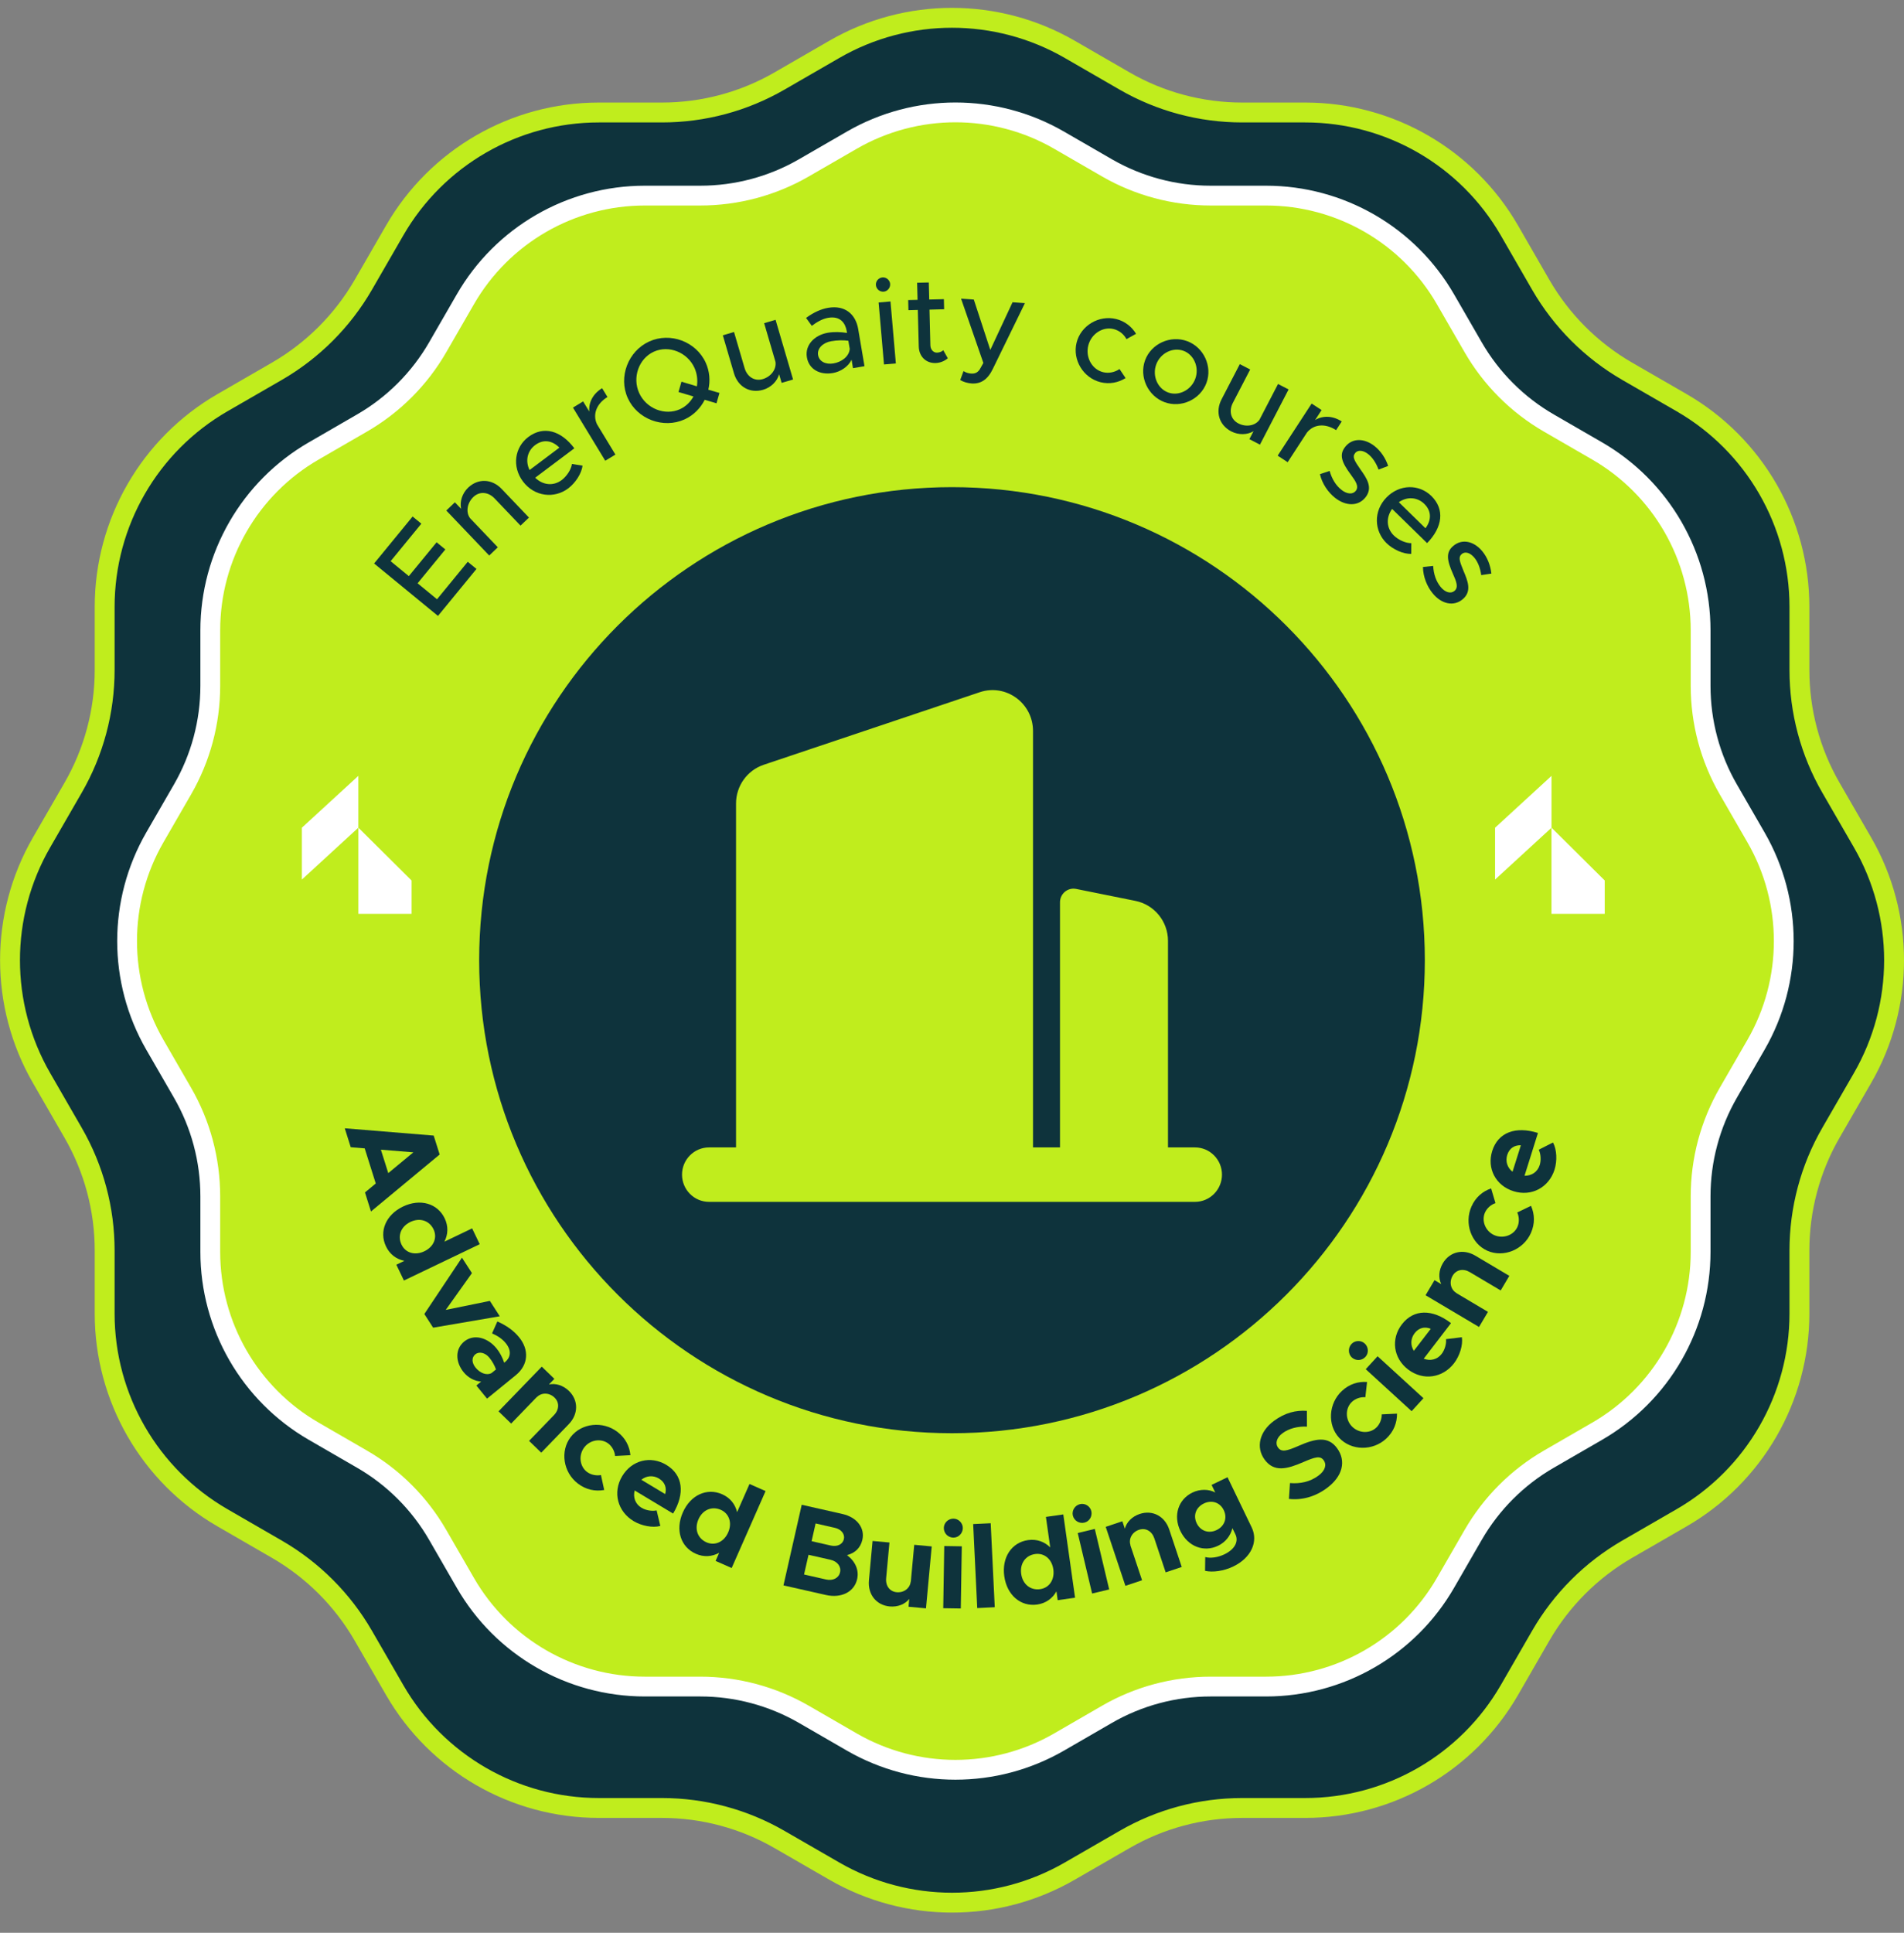 <svg width="68" height="69" viewBox="0 0 68 69" fill="none" xmlns="http://www.w3.org/2000/svg">
<rect x="0" y="0" width="68" height="69" fill="#808080" stroke="none"/>
<g clip-path="url(#clip0_1753_5641)">
<path d="M38.208 1.763L40.16 2.89C41.437 3.629 42.89 4.016 44.364 4.016H46.617C49.624 4.016 52.401 5.62 53.904 8.221L55.03 10.173C55.769 11.45 56.831 12.512 58.108 13.251L60.06 14.377C62.661 15.88 64.265 18.657 64.265 21.664V23.917C64.265 25.395 64.652 26.844 65.391 28.122L66.518 30.073C68.021 32.674 68.021 35.882 66.518 38.486L65.391 40.438C64.652 41.715 64.265 43.168 64.265 44.643V46.896C64.265 49.902 62.661 52.679 60.06 54.182L58.108 55.309C56.831 56.048 55.769 57.11 55.03 58.387L53.904 60.339C52.401 62.94 49.624 64.543 46.617 64.543H44.364C42.886 64.543 41.437 64.931 40.16 65.67L38.208 66.796C35.607 68.299 32.4 68.299 29.795 66.796L27.843 65.67C26.566 64.931 25.113 64.543 23.639 64.543H21.385C18.379 64.543 15.602 62.94 14.099 60.339L12.972 58.387C12.233 57.11 11.171 56.048 9.894 55.309L7.943 54.182C5.342 52.679 3.738 49.902 3.738 46.896V44.643C3.738 43.164 3.35 41.715 2.611 40.438L1.485 38.486C-0.018 35.882 -0.018 32.674 1.485 30.073L2.611 28.122C3.35 26.844 3.738 25.391 3.738 23.917V21.664C3.738 18.657 5.342 15.88 7.943 14.377L9.894 13.251C11.171 12.512 12.233 11.45 12.972 10.173L14.099 8.221C15.602 5.62 18.379 4.016 21.385 4.016H23.639C25.117 4.016 26.566 3.629 27.843 2.89L29.795 1.763C32.396 0.26 35.603 0.26 38.208 1.763Z" fill="#0E333C" stroke="#C0ED1D" stroke-width="0.71"/>
<path d="M37.822 5.003L39.536 5.993C40.663 6.642 41.937 6.983 43.235 6.983H45.216C47.86 6.983 50.303 8.393 51.623 10.682L52.613 12.397C53.263 13.523 54.196 14.456 55.322 15.105L57.037 16.096C59.326 17.416 60.736 19.859 60.736 22.503V24.483C60.736 25.782 61.077 27.059 61.726 28.182L62.716 29.897C64.036 32.186 64.036 35.006 62.716 37.295L61.726 39.01C61.077 40.136 60.736 41.41 60.736 42.709V44.689C60.736 47.333 59.326 49.776 57.037 51.096L55.322 52.087C54.196 52.736 53.263 53.669 52.613 54.795L51.623 56.51C50.303 58.799 47.86 60.209 45.216 60.209H43.235C41.937 60.209 40.659 60.55 39.536 61.199L37.822 62.19C35.533 63.51 32.713 63.51 30.424 62.19L28.709 61.199C27.582 60.55 26.309 60.209 25.01 60.209H23.03C20.386 60.209 17.942 58.799 16.622 56.51L15.632 54.795C14.983 53.669 14.05 52.736 12.923 52.087L11.209 51.096C8.92 49.776 7.51 47.333 7.51 44.689V42.709C7.51 41.41 7.169 40.133 6.519 39.01L5.529 37.295C4.209 35.006 4.209 32.186 5.529 29.897L6.519 28.182C7.169 27.056 7.51 25.782 7.51 24.483V22.503C7.51 19.859 8.92 17.416 11.209 16.096L12.923 15.105C14.05 14.456 14.983 13.523 15.632 12.397L16.622 10.682C17.942 8.393 20.386 6.983 23.03 6.983H25.01C26.309 6.983 27.586 6.642 28.709 5.993L30.424 5.003C32.713 3.682 35.533 3.682 37.822 5.003Z" fill="#C0ED1D" stroke="white" stroke-width="0.707"/>
<path d="M34 51.165C43.327 51.165 50.887 43.604 50.887 34.278C50.887 24.951 43.327 17.391 34 17.391C24.674 17.391 17.113 24.951 17.113 34.278C17.113 43.604 24.674 51.165 34 51.165Z" fill="#0E333C"/>
<path d="M13.035 42.569L13.42 42.249L13.025 40.996L12.526 40.955L12.313 40.279L15.489 40.539L15.702 41.215L13.249 43.249L13.035 42.569ZM13.603 41.043L13.867 41.879L14.763 41.137L13.603 41.043Z" fill="#0E333C"/>
<path d="M16.862 43.852L17.133 44.417L14.426 45.714L14.155 45.149L14.442 45.011C14.156 44.953 13.921 44.78 13.786 44.497C13.53 43.963 13.778 43.367 14.394 43.072C15.006 42.779 15.625 42.959 15.881 43.493C16.017 43.776 16.004 44.068 15.871 44.327L16.862 43.852ZM14.34 44.432C14.483 44.73 14.821 44.83 15.158 44.668C15.491 44.509 15.626 44.182 15.483 43.884C15.332 43.57 14.99 43.463 14.657 43.622C14.32 43.784 14.19 44.118 14.34 44.432Z" fill="#0E333C"/>
<path d="M15.155 46.909L16.498 44.897L16.855 45.449L15.919 46.763L17.495 46.441L17.849 46.99L15.469 47.397L15.155 46.909Z" fill="#0E333C"/>
<path d="M18.539 47.739C18.905 48.188 18.872 48.725 18.423 49.092L17.394 49.93L17.012 49.461L17.185 49.32C16.944 49.31 16.711 49.174 16.559 48.987C16.261 48.621 16.25 48.159 16.579 47.891C16.919 47.614 17.41 47.74 17.735 48.139C17.849 48.279 17.944 48.457 18.007 48.649L18.04 48.622C18.223 48.473 18.291 48.23 18.06 47.947C17.93 47.787 17.754 47.68 17.573 47.601L17.763 47.175C18.084 47.317 18.344 47.499 18.539 47.739ZM16.985 48.823C17.137 49.01 17.367 49.115 17.554 49.018L17.714 48.888C17.664 48.746 17.584 48.6 17.476 48.467C17.332 48.291 17.115 48.235 16.975 48.349C16.835 48.463 16.849 48.657 16.985 48.823Z" fill="#0E333C"/>
<path d="M20.317 49.653C20.663 49.987 20.662 50.482 20.312 50.843L19.33 51.859L18.895 51.438L19.785 50.518C19.976 50.32 19.983 50.065 19.804 49.892C19.616 49.71 19.34 49.705 19.172 49.878L19.178 49.866L18.256 50.82L17.805 50.384L19.349 48.788L19.799 49.224L19.605 49.425C19.841 49.372 20.11 49.453 20.317 49.653Z" fill="#0E333C"/>
<path d="M20.636 52.96C20.114 52.561 19.998 51.801 20.382 51.3C20.766 50.799 21.531 50.719 22.052 51.118C22.339 51.338 22.485 51.634 22.515 51.949L21.967 51.978C21.954 51.812 21.864 51.64 21.728 51.535C21.469 51.337 21.076 51.398 20.869 51.667C20.657 51.943 20.698 52.342 20.961 52.544C21.097 52.648 21.292 52.69 21.463 52.658L21.579 53.191C21.259 53.248 20.929 53.185 20.636 52.96Z" fill="#0E333C"/>
<path d="M22.911 53.826C23.062 53.917 23.288 53.958 23.451 53.92L23.583 54.475C23.308 54.55 22.909 54.471 22.63 54.303C22.062 53.963 21.87 53.282 22.222 52.696C22.567 52.122 23.24 51.96 23.796 52.294C24.393 52.652 24.471 53.315 24.039 54.033L22.666 53.208C22.605 53.452 22.686 53.691 22.911 53.826ZM23.533 52.782C23.331 52.66 23.09 52.677 22.905 52.826L23.756 53.337C23.817 53.118 23.75 52.912 23.533 52.782Z" fill="#0E333C"/>
<path d="M26.768 52.977L27.342 53.23L26.131 55.977L25.557 55.724L25.685 55.433C25.43 55.574 25.139 55.596 24.852 55.469C24.31 55.23 24.111 54.617 24.387 53.992C24.66 53.371 25.247 53.104 25.79 53.343C26.077 53.47 26.257 53.699 26.325 53.983L26.768 52.977ZM25.23 55.059C25.533 55.192 25.855 55.048 26.006 54.706C26.155 54.368 26.044 54.033 25.742 53.899C25.423 53.759 25.094 53.9 24.945 54.238C24.794 54.58 24.912 54.918 25.23 55.059Z" fill="#0E333C"/>
<path d="M27.981 56.597L28.633 53.719L30.091 54.049C30.606 54.166 30.894 54.548 30.799 54.967C30.732 55.261 30.537 55.441 30.251 55.517C30.552 55.744 30.684 56.056 30.612 56.374C30.508 56.835 30.042 57.064 29.493 56.939L27.981 56.597ZM28.986 55.019L29.673 55.175C29.903 55.227 30.097 55.13 30.139 54.945C30.179 54.765 30.046 54.594 29.816 54.542L29.129 54.386L28.986 55.019ZM28.716 56.208L29.5 56.386C29.747 56.442 29.956 56.335 30.002 56.13C30.049 55.925 29.906 55.738 29.659 55.682L28.876 55.505L28.716 56.208Z" fill="#0E333C"/>
<path d="M32.651 55.148L33.276 55.206L33.071 57.417L32.447 57.359L32.473 57.081C32.322 57.27 32.062 57.375 31.775 57.349C31.296 57.304 30.987 56.918 31.033 56.417L31.163 55.011L31.766 55.066L31.648 56.341C31.623 56.614 31.777 56.818 32.025 56.841C32.285 56.865 32.504 56.696 32.526 56.456L32.529 56.469L32.651 55.148Z" fill="#0E333C"/>
<path d="M34.045 54.892C33.852 54.889 33.704 54.732 33.708 54.543C33.71 54.367 33.863 54.211 34.056 54.214C34.241 54.217 34.389 54.378 34.386 54.554C34.383 54.743 34.23 54.895 34.045 54.892ZM33.687 57.412L33.723 55.192L34.35 55.202L34.314 57.422L33.687 57.412Z" fill="#0E333C"/>
<path d="M34.901 57.407L34.756 54.408L35.382 54.378L35.527 57.376L34.901 57.407Z" fill="#0E333C"/>
<path d="M37.354 54.152L37.975 54.064L38.395 57.037L37.775 57.125L37.73 56.81C37.588 57.064 37.352 57.236 37.042 57.281C36.455 57.364 35.962 56.947 35.867 56.271C35.772 55.599 36.129 55.063 36.716 54.98C37.027 54.936 37.301 55.036 37.508 55.241L37.354 54.152ZM37.147 56.732C37.474 56.686 37.671 56.393 37.619 56.023C37.567 55.658 37.296 55.431 36.969 55.478C36.624 55.526 36.419 55.82 36.471 56.186C36.523 56.556 36.802 56.781 37.147 56.732Z" fill="#0E333C"/>
<path d="M38.729 54.356C38.541 54.401 38.359 54.285 38.315 54.102C38.275 53.93 38.384 53.741 38.572 53.696C38.752 53.653 38.935 53.773 38.975 53.944C39.019 54.128 38.909 54.314 38.729 54.356ZM39.004 56.887L38.49 54.727L39.1 54.581L39.614 56.742L39.004 56.887Z" fill="#0E333C"/>
<path d="M40.703 54.047C41.16 53.894 41.599 54.124 41.758 54.6L42.205 55.94L41.631 56.132L41.226 54.918C41.139 54.658 40.916 54.533 40.679 54.612C40.431 54.695 40.299 54.938 40.376 55.166L40.367 55.155L40.788 56.414L40.193 56.613L39.49 54.507L40.084 54.308L40.173 54.573C40.235 54.339 40.431 54.138 40.703 54.047Z" fill="#0E333C"/>
<path d="M43.271 53.01L43.84 52.736L44.702 54.524C44.95 55.038 44.68 55.616 44.049 55.92C43.697 56.09 43.31 56.138 43.038 56.078L43.044 55.585C43.231 55.638 43.499 55.599 43.731 55.487C44.094 55.312 44.246 55.034 44.122 54.775L44.015 54.554C43.95 54.824 43.766 55.056 43.503 55.182C43 55.425 42.427 55.215 42.158 54.658C41.89 54.1 42.084 53.525 42.587 53.283C42.858 53.152 43.175 53.157 43.402 53.281L43.271 53.01ZM43.452 54.621C43.734 54.485 43.84 54.19 43.706 53.912C43.572 53.633 43.277 53.537 42.995 53.673C42.712 53.809 42.604 54.099 42.739 54.378C42.873 54.657 43.169 54.757 43.452 54.621Z" fill="#0E333C"/>
<path d="M47.379 53.13C46.967 53.432 46.498 53.563 46.033 53.51L46.071 52.944C46.439 52.973 46.781 52.903 47.083 52.682C47.339 52.494 47.385 52.28 47.275 52.131C47.151 51.961 46.974 52.011 46.55 52.194C45.964 52.448 45.503 52.567 45.165 52.107C44.843 51.667 44.982 51.101 45.502 50.721C45.89 50.436 46.28 50.337 46.675 50.367L46.677 50.929C46.342 50.914 46.034 50.996 45.805 51.164C45.587 51.324 45.539 51.534 45.643 51.676C45.77 51.85 45.953 51.801 46.381 51.615C46.977 51.354 47.429 51.257 47.751 51.697C48.084 52.151 47.961 52.704 47.379 53.13Z" fill="#0E333C"/>
<path d="M49.508 51.357C49.027 51.805 48.258 51.792 47.828 51.33C47.398 50.867 47.447 50.1 47.928 49.653C48.193 49.407 48.509 49.312 48.824 49.336L48.762 49.88C48.595 49.865 48.411 49.926 48.285 50.043C48.046 50.265 48.041 50.663 48.272 50.911C48.509 51.166 48.909 51.193 49.151 50.967C49.277 50.85 49.351 50.665 49.348 50.491L49.893 50.465C49.896 50.791 49.778 51.105 49.508 51.357Z" fill="#0E333C"/>
<path d="M48.766 48.439C48.636 48.582 48.42 48.588 48.28 48.461C48.151 48.342 48.135 48.124 48.265 47.981C48.39 47.845 48.608 47.841 48.738 47.96C48.878 48.087 48.891 48.303 48.766 48.439ZM50.415 50.378L48.776 48.879L49.2 48.417L50.838 49.915L50.415 50.378Z" fill="#0E333C"/>
<path d="M51.489 48.332C51.596 48.193 51.662 47.973 51.643 47.807L52.21 47.738C52.253 48.02 52.13 48.407 51.931 48.666C51.528 49.191 50.829 49.304 50.287 48.888C49.756 48.48 49.672 47.793 50.067 47.278C50.491 46.727 51.158 46.725 51.822 47.235L50.847 48.505C51.082 48.594 51.329 48.54 51.489 48.332ZM50.522 47.595C50.378 47.783 50.367 48.023 50.494 48.224L51.099 47.437C50.888 47.351 50.676 47.394 50.522 47.595Z" fill="#0E333C"/>
<path d="M51.53 45.097C51.775 44.683 52.257 44.57 52.69 44.826L53.905 45.547L53.596 46.068L52.495 45.415C52.259 45.275 52.008 45.326 51.881 45.54C51.748 45.766 51.807 46.035 52.014 46.158L52.001 46.155L53.142 46.833L52.822 47.372L50.913 46.239L51.233 45.7L51.473 45.842C51.367 45.624 51.383 45.344 51.53 45.097Z" fill="#0E333C"/>
<path d="M54.675 44.018C54.407 44.618 53.695 44.907 53.118 44.65C52.542 44.393 52.286 43.668 52.554 43.068C52.701 42.739 52.955 42.527 53.254 42.426L53.41 42.951C53.251 43.002 53.105 43.13 53.035 43.287C52.902 43.585 53.053 43.953 53.363 44.092C53.681 44.233 54.059 44.101 54.194 43.799C54.264 43.642 54.259 43.442 54.188 43.284L54.679 43.047C54.81 43.345 54.825 43.681 54.675 44.018Z" fill="#0E333C"/>
<path d="M54.99 41.591C55.043 41.423 55.03 41.194 54.955 41.044L55.464 40.786C55.602 41.036 55.618 41.442 55.52 41.753C55.322 42.384 54.704 42.73 54.053 42.525C53.413 42.324 53.099 41.707 53.293 41.089C53.502 40.425 54.128 40.194 54.927 40.446L54.447 41.974C54.698 41.976 54.912 41.841 54.99 41.591ZM53.83 41.23C53.759 41.456 53.831 41.685 54.019 41.83L54.317 40.884C54.09 40.876 53.906 40.989 53.83 41.23Z" fill="#0E333C"/>
<path d="M15.048 18.695L13.951 20.034L14.601 20.567L15.593 19.359L15.905 19.615L14.914 20.823L15.608 21.393L16.705 20.055L17.017 20.311L15.642 21.988L13.361 20.116L14.736 18.439L15.048 18.695Z" fill="#0E333C"/>
<path d="M16.72 17.408C17.075 17.07 17.569 17.091 17.916 17.454L18.892 18.477L18.59 18.764L17.665 17.795C17.437 17.555 17.124 17.533 16.907 17.741C16.683 17.954 16.63 18.284 16.786 18.497L17.779 19.538L17.472 19.832L15.939 18.225L16.246 17.932L16.469 18.165C16.414 17.914 16.503 17.616 16.72 17.408Z" fill="#0E333C"/>
<path d="M20.062 17.137C20.247 16.997 20.402 16.753 20.426 16.563L20.804 16.623C20.772 16.91 20.543 17.248 20.292 17.436C19.798 17.808 19.087 17.734 18.677 17.188C18.278 16.656 18.379 15.968 18.87 15.599C19.413 15.191 20.035 15.369 20.512 16.004L19.114 17.054C19.38 17.316 19.756 17.366 20.062 17.137ZM19.11 15.891C18.836 16.097 18.752 16.45 18.913 16.78L19.978 15.98C19.734 15.734 19.416 15.661 19.11 15.891Z" fill="#0E333C"/>
<path d="M21.047 14.693C21.016 14.37 21.177 14.056 21.504 13.858L21.696 14.173C21.303 14.412 21.156 14.798 21.323 15.148L21.979 16.228L21.616 16.448L20.463 14.551L20.826 14.33L21.047 14.693Z" fill="#0E333C"/>
<path d="M25.205 12.949C25.345 13.258 25.371 13.595 25.298 13.912L25.695 14.028L25.589 14.397L25.169 14.272C25.017 14.572 24.77 14.826 24.449 14.972C23.694 15.314 22.763 14.968 22.421 14.213C22.078 13.459 22.432 12.534 23.186 12.191C23.941 11.848 24.862 12.194 25.205 12.949ZM24.284 14.608C24.495 14.512 24.661 14.347 24.766 14.153L24.232 13.995L24.338 13.626L24.889 13.791C24.922 13.573 24.898 13.343 24.802 13.132C24.55 12.577 23.887 12.312 23.352 12.555C22.816 12.798 22.575 13.473 22.827 14.029C23.081 14.588 23.748 14.851 24.284 14.608Z" fill="#0E333C"/>
<path d="M27.291 11.537L27.699 11.417L28.324 13.548L27.916 13.668L27.825 13.359C27.759 13.606 27.543 13.831 27.254 13.915C26.784 14.053 26.354 13.808 26.213 13.326L25.815 11.97L26.215 11.852L26.592 13.138C26.685 13.456 26.952 13.619 27.241 13.534C27.538 13.447 27.736 13.179 27.696 12.918L27.291 11.537Z" fill="#0E333C"/>
<path d="M29.581 10.988C30.169 10.888 30.558 11.206 30.65 11.748L30.875 13.073L30.464 13.143L30.413 12.842C30.291 13.098 30.011 13.272 29.744 13.317C29.278 13.396 28.889 13.183 28.817 12.755C28.743 12.319 29.087 11.96 29.57 11.878C29.786 11.842 30.027 11.849 30.251 11.885L30.239 11.817C30.193 11.542 30.016 11.271 29.58 11.345C29.364 11.382 29.167 11.502 28.993 11.632L28.788 11.349C29.075 11.139 29.339 11.029 29.581 10.988ZM29.769 12.973C30.04 12.927 30.322 12.74 30.348 12.457L30.298 12.165C30.111 12.139 29.903 12.144 29.687 12.181C29.395 12.23 29.177 12.437 29.217 12.674C29.257 12.911 29.493 13.02 29.769 12.973Z" fill="#0E333C"/>
<path d="M31.561 10.412C31.416 10.425 31.294 10.315 31.282 10.178C31.27 10.045 31.371 9.916 31.517 9.903C31.654 9.891 31.78 10.001 31.791 10.134C31.803 10.271 31.698 10.4 31.561 10.412ZM31.571 13.011L31.379 10.799L31.803 10.762L31.995 12.974L31.571 13.011Z" fill="#0E333C"/>
<path d="M33.688 12.502L33.85 12.79C33.733 12.892 33.571 12.956 33.412 12.96C33.069 12.969 32.822 12.726 32.813 12.37L32.779 11.065L32.444 11.073L32.435 10.712L32.77 10.704L32.754 10.094L33.171 10.084L33.187 10.693L33.71 10.68L33.719 11.04L33.196 11.054L33.228 12.329C33.232 12.483 33.338 12.592 33.463 12.589C33.557 12.587 33.642 12.55 33.688 12.502Z" fill="#0E333C"/>
<path d="M34.707 13.69C34.557 13.68 34.406 13.635 34.294 13.567L34.411 13.248C34.493 13.301 34.59 13.329 34.676 13.335C34.813 13.345 34.91 13.308 34.992 13.185L35.12 12.957L34.324 10.663L34.779 10.694L35.368 12.492L36.162 10.791L36.604 10.822L35.458 13.17C35.272 13.557 35.025 13.708 34.707 13.69Z" fill="#0E333C"/>
<path d="M39.306 13.645C38.693 13.495 38.298 12.85 38.448 12.237C38.599 11.623 39.246 11.238 39.863 11.389C40.172 11.465 40.42 11.662 40.574 11.917L40.231 12.107C40.138 11.93 39.971 11.796 39.771 11.747C39.379 11.651 38.968 11.922 38.866 12.339C38.762 12.76 39.002 13.19 39.398 13.287C39.599 13.336 39.813 13.291 39.983 13.174L40.2 13.497C39.94 13.659 39.627 13.724 39.306 13.645Z" fill="#0E333C"/>
<path d="M41.59 14.357C40.995 14.136 40.677 13.45 40.897 12.858C41.117 12.266 41.804 11.958 42.4 12.179C42.992 12.399 43.307 13.08 43.087 13.672C42.867 14.264 42.182 14.577 41.59 14.357ZM41.719 14.011C42.094 14.15 42.537 13.93 42.688 13.524C42.838 13.121 42.645 12.665 42.271 12.525C41.889 12.383 41.445 12.604 41.295 13.006C41.144 13.413 41.337 13.869 41.719 14.011Z" fill="#0E333C"/>
<path d="M45.644 13.708L46.021 13.903L44.998 15.874L44.621 15.678L44.769 15.393C44.55 15.526 44.239 15.538 43.972 15.4C43.537 15.174 43.396 14.7 43.628 14.254L44.279 12.999L44.649 13.191L44.031 14.381C43.879 14.674 43.959 14.977 44.226 15.115C44.5 15.258 44.83 15.201 44.981 14.985L45.644 13.708Z" fill="#0E333C"/>
<path d="M46.968 14.995C47.246 14.828 47.599 14.838 47.919 15.046L47.717 15.356C47.332 15.105 46.92 15.139 46.677 15.442L45.988 16.5L45.631 16.267L46.844 14.407L47.2 14.639L46.968 14.995Z" fill="#0E333C"/>
<path d="M47.683 17.774C47.426 17.572 47.217 17.261 47.14 16.927L47.487 16.812C47.567 17.093 47.706 17.328 47.911 17.489C48.107 17.643 48.314 17.658 48.42 17.523C48.548 17.361 48.408 17.17 48.24 16.939C47.925 16.512 47.816 16.241 48.039 15.957C48.288 15.633 48.719 15.633 49.091 15.925C49.317 16.103 49.486 16.361 49.577 16.634L49.234 16.764C49.148 16.527 49.017 16.332 48.865 16.212C48.693 16.077 48.499 16.045 48.396 16.177C48.29 16.312 48.366 16.438 48.588 16.759C48.809 17.069 49.042 17.405 48.769 17.753C48.509 18.084 48.064 18.073 47.683 17.774Z" fill="#0E333C"/>
<path d="M49.781 19.118C49.947 19.28 50.212 19.395 50.404 19.39L50.402 19.772C50.114 19.785 49.744 19.61 49.52 19.391C49.077 18.959 49.041 18.246 49.519 17.757C49.984 17.281 50.679 17.276 51.119 17.705C51.604 18.179 51.524 18.82 50.968 19.389L49.718 18.168C49.5 18.471 49.507 18.851 49.781 19.118ZM50.867 17.987C50.621 17.747 50.259 17.718 49.958 17.928L50.91 18.858C51.117 18.579 51.14 18.254 50.867 17.987Z" fill="#0E333C"/>
<path d="M51.169 21.184C50.961 20.932 50.824 20.584 50.82 20.241L51.184 20.203C51.202 20.495 51.287 20.753 51.453 20.956C51.612 21.148 51.81 21.206 51.943 21.097C52.102 20.966 52.007 20.75 51.892 20.488C51.676 20.004 51.628 19.715 51.906 19.486C52.218 19.223 52.64 19.316 52.94 19.68C53.123 19.902 53.233 20.19 53.263 20.477L52.901 20.531C52.867 20.28 52.781 20.061 52.658 19.912C52.519 19.743 52.337 19.671 52.208 19.777C52.075 19.887 52.123 20.025 52.271 20.387C52.42 20.738 52.576 21.116 52.234 21.397C51.91 21.665 51.477 21.559 51.169 21.184Z" fill="#0E333C"/>
<path d="M12.798 32.624H14.699V31.433L12.798 29.546V32.62V32.624Z" fill="white"/>
<path d="M12.797 27.698L10.781 29.549V31.4L12.797 29.549V27.698Z" fill="white"/>
<path d="M55.41 32.624H57.312V31.433L55.41 29.546V32.62V32.624Z" fill="white"/>
<path d="M55.411 27.698L53.395 29.549V31.4L55.411 29.549V27.698Z" fill="white"/>
<path d="M25.323 40.962H26.287V28.684C26.287 28.057 26.685 27.5 27.276 27.302L34.989 24.712C35.926 24.397 36.893 25.1 36.893 26.094V40.962H37.857V32.21C37.857 31.904 38.135 31.674 38.434 31.734L40.551 32.161C41.227 32.297 41.714 32.895 41.714 33.59V40.962H42.678C43.21 40.962 43.642 41.397 43.642 41.933C43.642 42.47 43.21 42.905 42.678 42.905H25.323C24.79 42.905 24.358 42.47 24.358 41.933C24.358 41.397 24.79 40.962 25.323 40.962Z" fill="#C0ED1D"/>
</g>
<defs>
<clipPath id="clip0_1753_5641">
<rect width="68" height="68" fill="white" transform="translate(0 0.278)"/>
</clipPath>
</defs>
</svg>
